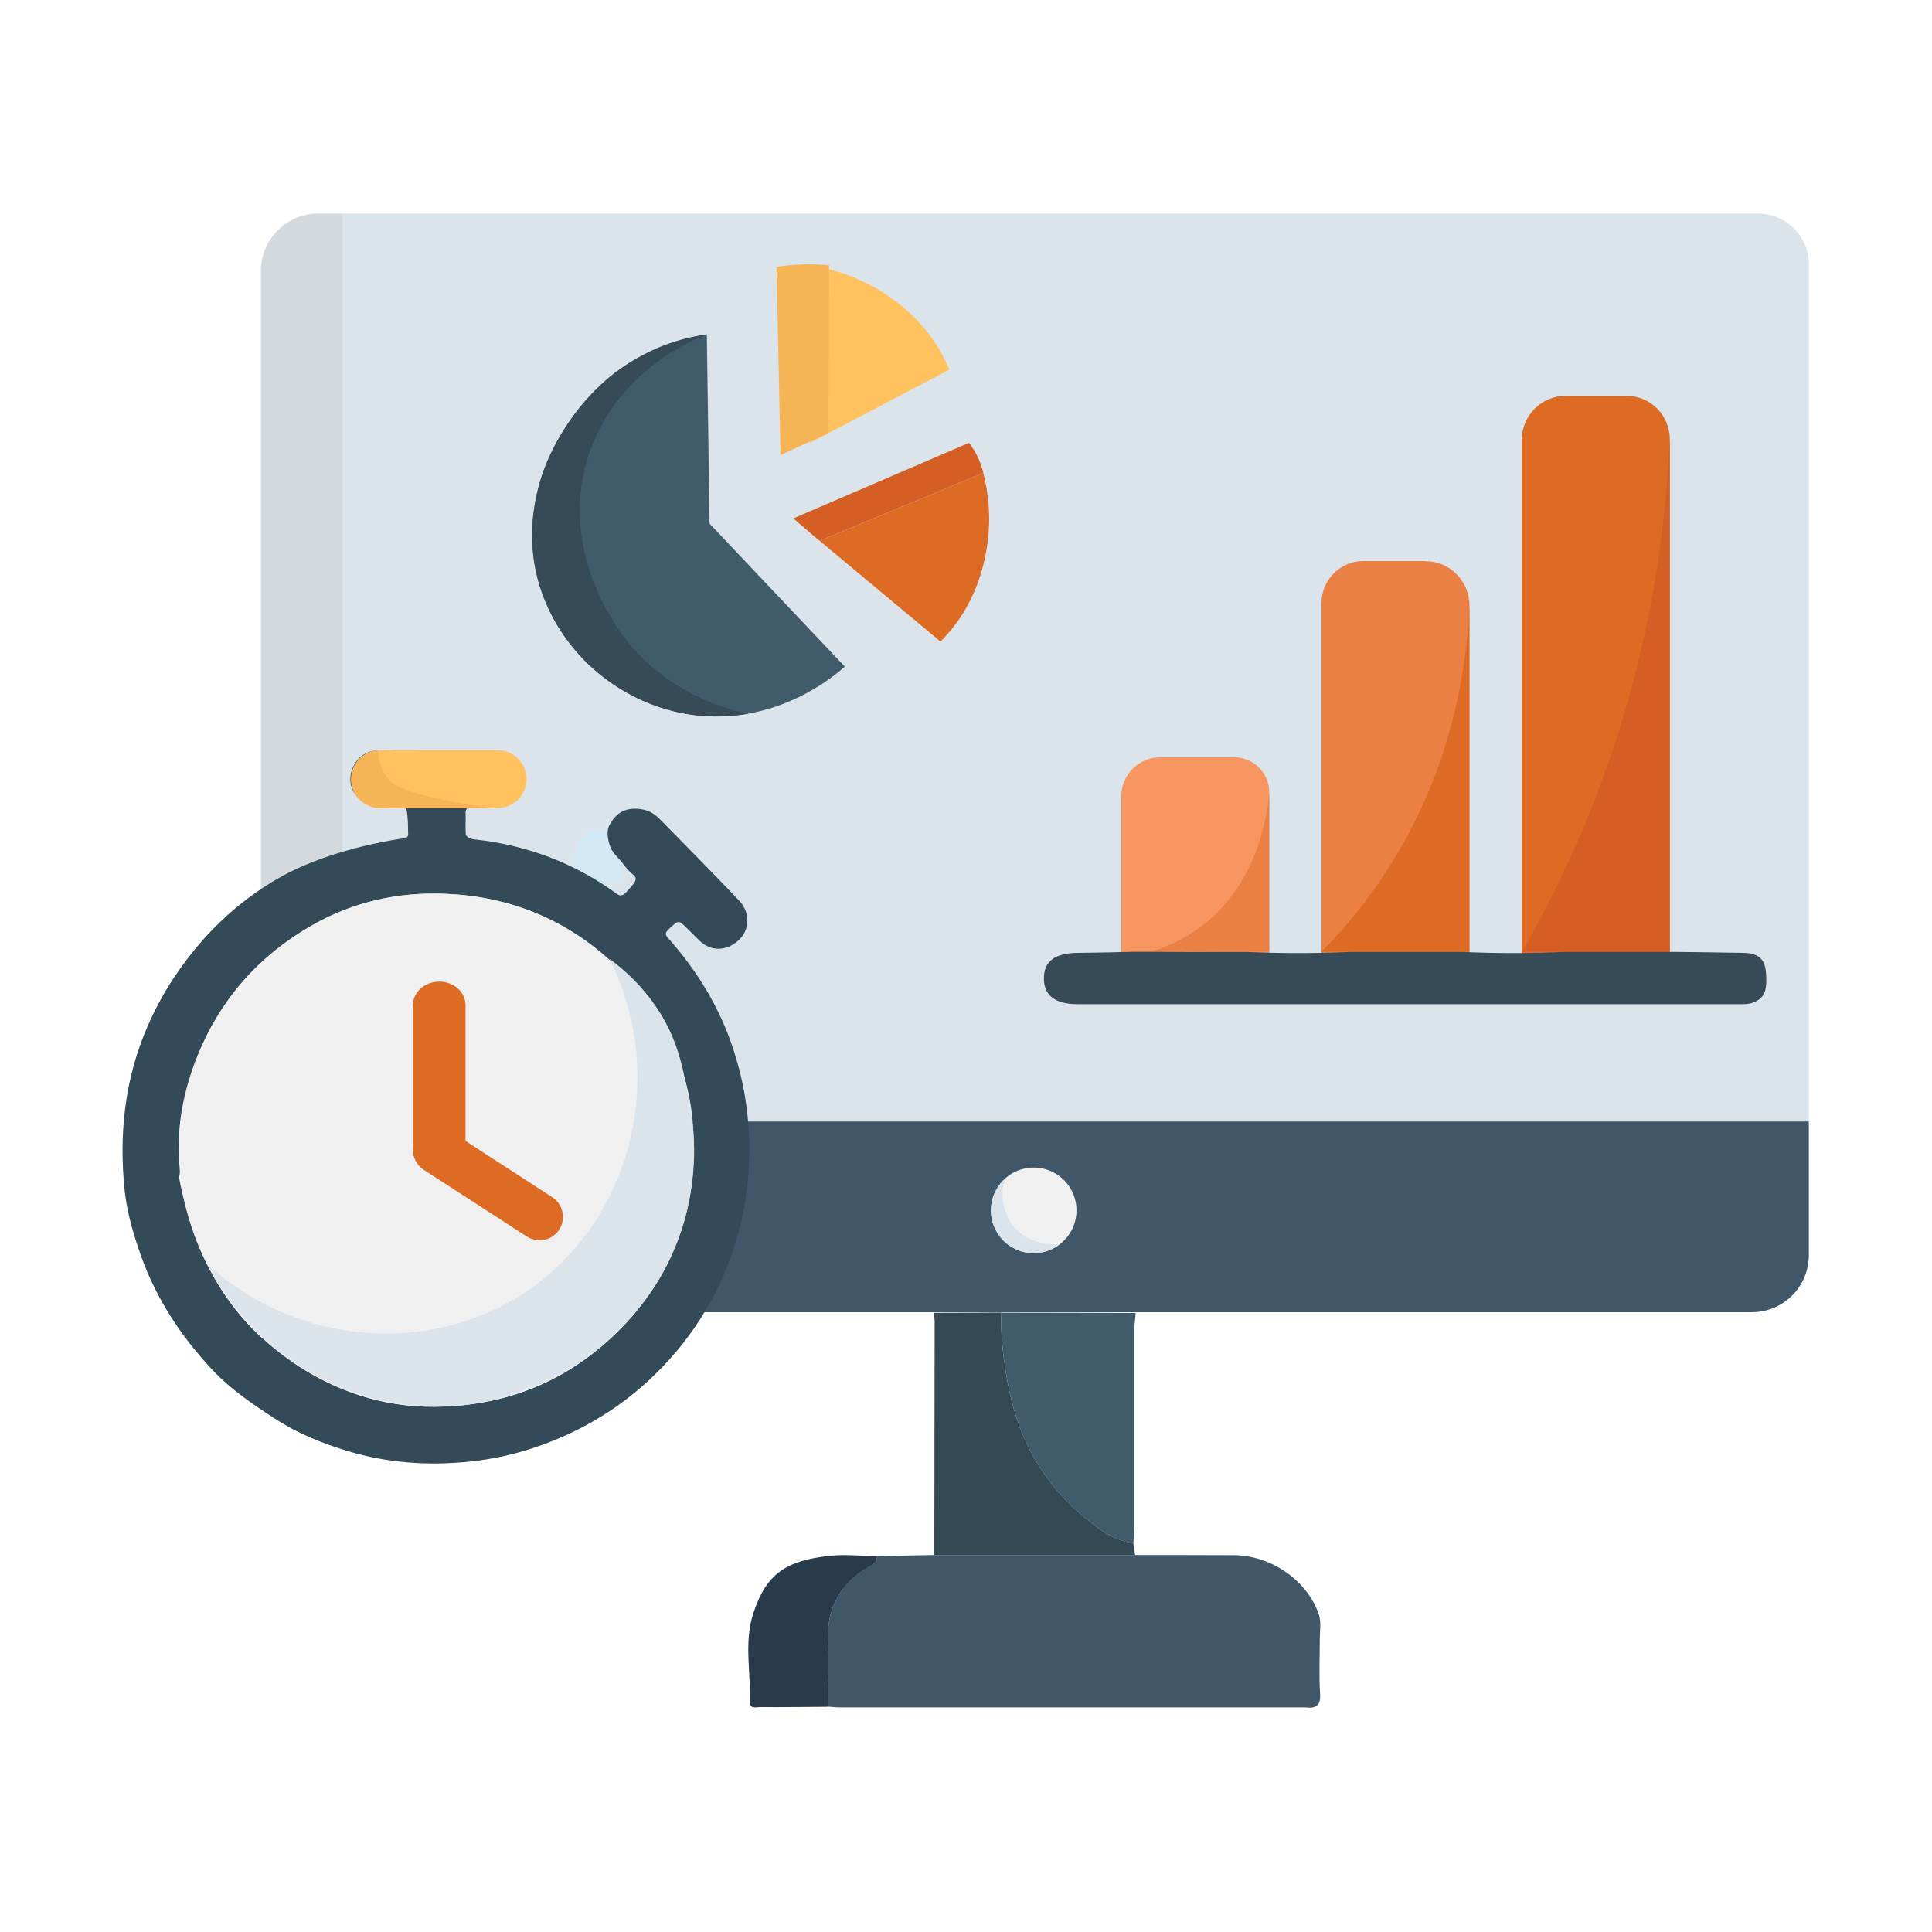 <?xml version="1.0" encoding="UTF-8"?>
<svg id="uuid-df2166e8-6887-440a-ac2d-8e615d5ad830" data-name="Layer 1" xmlns="http://www.w3.org/2000/svg" viewBox="0 0 125 125">
  <defs>
    <style>
      .uuid-f89f8846-5193-43a2-9b92-7be94612318a {
        fill: #d4d9de;
      }

      .uuid-14cfcd6b-2096-4256-818e-ad08b5d98e2c {
        fill: #dbe3eb;
      }

      .uuid-294c2fbe-ba41-452e-8fd1-9484dadddce8 {
        fill: #d1e8f5;
      }

      .uuid-9c7d3d2e-f917-4ea6-ae6d-a8d920ecd01f {
        fill: #f79661;
      }

      .uuid-f56a9162-26fd-4ff5-b550-c05c891965bf {
        fill: #f0f0f0;
      }

      .uuid-d0b7617c-c895-4443-ae76-978aff42af48 {
        fill: #334a54;
      }

      .uuid-33f27b86-69c9-43b0-90b9-8ad4b3bfe366 {
        fill: #d45e24;
      }

      .uuid-40e76497-e3a9-4d67-b5bc-bf582027d875 {
        fill: #364a57;
      }

      .uuid-57bd4479-ff73-47c8-9df8-1f5edfa33597 {
        fill: #293b4a;
      }

      .uuid-a0f89d70-8f87-4a40-a440-64aac147e7b3 {
        fill: #384769;
      }

      .uuid-3282b491-fc43-4345-9e8b-30b17cce015c {
        fill: #f5b557;
      }

      .uuid-6822fb7c-40b8-49bd-8aca-3e634850e23c {
        fill: #405c6b;
      }

      .uuid-974d910c-3a67-49bb-90e7-20b088e8d945 {
        fill: #de6b24;
      }

      .uuid-fd3b9a85-79a7-41d4-bfbd-a40c647f293f {
        fill: #ffc25e;
      }

      .uuid-bf430acd-ff2d-4cfc-8831-a6ddc1b8122c {
        fill: #eb8045;
      }

      .uuid-4f20ba94-38fd-448d-ba68-461aa65218cc {
        fill: #334a59;
      }

      .uuid-861423f5-f72b-4d89-85ff-531be169a1a4 {
        fill: #405769;
      }
    </style>
  </defs>
  <path class="uuid-14cfcd6b-2096-4256-818e-ad08b5d98e2c" d="M113.74,13.82H22.19v58.73h94.84V17.11c0-1.82-1.47-3.29-3.29-3.29"/>
  <rect class="uuid-57bd4479-ff73-47c8-9df8-1f5edfa33597" x="16.88" y="72.55" width="5.31" height="12.34"/>
  <path class="uuid-861423f5-f72b-4d89-85ff-531be169a1a4" d="M113.34,84.9H22.19v-12.34h94.84v8.65c0,2.04-1.65,3.69-3.69,3.69"/>
  <path class="uuid-861423f5-f72b-4d89-85ff-531be169a1a4" d="M56.73,100.68c1.24-.02,2.48-.05,3.72-.07h12.99c2.12,0,4.25,0,6.37.01,2.4,0,4.77,1.62,5.52,3.84.16.48.06,1.06.06,1.59,0,1.18-.06,2.36.02,3.53.05.79-.28.97-.95.89-.06,0-.13,0-.2,0-9.97,0-19.94,0-29.9,0-.26,0-.52-.03-.78-.05,0-1.46.04-2.93,0-4.39-.07-2.1.84-3.61,2.61-4.65.29-.17.6-.29.54-.71"/>
  <path class="uuid-d0b7617c-c895-4443-ae76-978aff42af48" d="M73.44,100.61h-12.99c0-5.06.02-10.13.02-15.19,0-.16-.05-.32-.07-.48,1.46,0,2.93-.01,4.39-.02-.07,1.5.13,2.98.39,4.45.59,3.38,2.08,6.3,4.7,8.55.99.85,2.03,1.74,3.44,1.91.04.26.08.51.12.77"/>
  <path class="uuid-6822fb7c-40b8-49bd-8aca-3e634850e23c" d="M73.32,99.84c-1.41-.17-2.44-1.06-3.44-1.91-2.62-2.25-4.11-5.17-4.7-8.55-.26-1.47-.46-2.95-.39-4.45,2.9,0,5.79.01,8.69.02-.03.39-.09.78-.09,1.17,0,4.22,0,8.44,0,12.66,0,.36-.04.72-.06,1.07"/>
  <path class="uuid-57bd4479-ff73-47c8-9df8-1f5edfa33597" d="M56.73,100.68c.06.42-.25.54-.54.71-1.77,1.04-2.68,2.55-2.61,4.65.05,1.46,0,2.93,0,4.39-1.47.01-2.94.03-4.4.02-.26,0-.68.14-.66-.33.06-1.91-.39-3.88.21-5.71.85-2.62,2.14-3.42,4.87-3.74,1.03-.12,2.08,0,3.13.01"/>
  <path class="uuid-a0f89d70-8f87-4a40-a440-64aac147e7b3" d="M17.08,84.71c1.08,1.1,2.15,2.2,3.23,3.31-3.03.45-3.78-.9-3.23-3.31"/>
  <path class="uuid-6822fb7c-40b8-49bd-8aca-3e634850e23c" d="M45.73,21.64c.06,4.08.12,8.16.18,12.24,2.92,3.09,5.83,6.17,8.75,9.25-.62.55-4.21,3.66-9.37,3.17-4.56-.43-8.61-3.51-10.19-7.84-1.98-5.44.7-10.76,3.83-13.6,2.52-2.28,5.35-2.98,6.8-3.22"/>
  <path class="uuid-40e76497-e3a9-4d67-b5bc-bf582027d875" d="M45.73,21.64c-.74.28-5.75,2.28-7.6,7.67-2.25,6.57,2.3,12.03,2.69,12.48,2.76,3.2,6.29,4.12,7.59,4.39-.82.14-1.89.24-3.12.13-.46-.04-1.43-.16-2.61-.55-.57-.19-1.6-.58-2.75-1.32-1.08-.7-1.84-1.42-2.26-1.87-1.21-1.27-1.85-2.5-2.1-3.02-.62-1.28-.86-2.37-.95-2.85-.09-.46-.38-2.18.04-4.39.41-2.16,1.29-3.64,1.76-4.4,1.37-2.25,2.99-3.51,3.4-3.82,1.58-1.19,3.06-1.74,3.75-1.96.85-.28,1.6-.42,2.17-.5"/>
  <path class="uuid-fd3b9a85-79a7-41d4-bfbd-a40c647f293f" d="M52.41,17.18c1.46.21,2.58.64,3.31.98,1.04.48,3.74,1.91,5.3,4.9.19.36.32.66.4.86-3.01,1.58-6.01,3.15-9.01,4.73v-11.47"/>
  <path class="uuid-3282b491-fc43-4345-9e8b-30b17cce015c" d="M53.64,17.17c-.01,3.62-.03,7.23-.04,10.85-1.03.47-2.06.95-3.1,1.42-.09-4.06-.17-8.11-.26-12.17.54-.09,1.17-.15,1.86-.17.56,0,1.07.02,1.53.06Z"/>
  <path class="uuid-974d910c-3a67-49bb-90e7-20b088e8d945" d="M63.62,30.6c.36,1.43.4,2.63.37,3.43-.05,1.15-.34,4.19-2.5,6.78-.26.31-.49.55-.64.7-2.61-2.17-5.21-4.34-7.82-6.52,3.53-1.46,7.07-2.93,10.6-4.39"/>
  <path class="uuid-33f27b86-69c9-43b0-90b9-8ad4b3bfe366" d="M63.62,30.6c-3.53,1.46-7.07,2.93-10.6,4.39-.56-.48-1.12-.96-1.69-1.45,3.79-1.63,7.58-3.26,11.37-4.89.19.26.42.6.61,1.03.15.34.25.66.31.92"/>
  <path class="uuid-294c2fbe-ba41-452e-8fd1-9484dadddce8" d="M40.3,57.01c-1.13.03-2.26.06-3.39.1.19-1.93.53-3.63,1.93-3.37,1.1.21,1.29,1.75,1.46,3.27"/>
  <path class="uuid-f89f8846-5193-43a2-9b92-7be94612318a" d="M16.88,72.55h5.31V13.82h-1.6c-2.05,0-3.71,1.66-3.71,3.71v55.02Z"/>
  <path class="uuid-f56a9162-26fd-4ff5-b550-c05c891965bf" d="M69.65,78.31c0,1.53-1.24,2.77-2.77,2.77s-2.77-1.24-2.77-2.77,1.24-2.77,2.77-2.77,2.77,1.24,2.77,2.77"/>
  <path class="uuid-14cfcd6b-2096-4256-818e-ad08b5d98e2c" d="M64.99,76.3c-.04.11-.5,1.73.61,3.06,1.15,1.38,2.91,1.14,3,1.12-.33.26-.65.4-.85.46-.76.25-1.4.1-1.62.04-.38-.11-.66-.28-.8-.37-.84-.57-1.08-1.42-1.12-1.57-.07-.26-.15-.69-.05-1.22.15-.83.64-1.34.83-1.52"/>
  <path class="uuid-9c7d3d2e-f917-4ea6-ae6d-a8d920ecd01f" d="M79.86,49h-4.8c-1.39,0-2.51,1.13-2.51,2.51v11.07h9.57v-11.32c0-1.25-1.01-2.26-2.26-2.26"/>
  <path class="uuid-bf430acd-ff2d-4cfc-8831-a6ddc1b8122c" d="M92.23,36.3h-4.02c-1.49,0-2.71,1.21-2.71,2.71v23.58h9.57v-23.43c0-1.57-1.27-2.85-2.85-2.85"/>
  <path class="uuid-974d910c-3a67-49bb-90e7-20b088e8d945" d="M105.24,25.61h-3.93c-1.57,0-2.85,1.27-2.85,2.85v34.12h9.57V28.41c0-1.55-1.25-2.8-2.8-2.8"/>
  <path class="uuid-33f27b86-69c9-43b0-90b9-8ad4b3bfe366" d="M108.04,27.9c-.17,5.26-.97,12.31-3.56,20.2-1.77,5.41-3.96,9.91-6.01,13.48h9.57V27.9Z"/>
  <path class="uuid-974d910c-3a67-49bb-90e7-20b088e8d945" d="M95.08,38.89c-.13,3.77-.93,10.33-5.02,16.91-1.46,2.37-3.07,4.27-4.56,5.78h9.57v-22.69Z"/>
  <path class="uuid-bf430acd-ff2d-4cfc-8831-a6ddc1b8122c" d="M82.12,51.29c-.09,1.1-.62,5.88-4.5,8.73-1.05.77-2.12,1.24-3.04,1.52,2.51.02,5.03.03,7.54.04v-10.3Z"/>
  <path class="uuid-40e76497-e3a9-4d67-b5bc-bf582027d875" d="M101.23,61.59c1.2,0,2.4,0,3.61,0h3.73c1.4.02,2.81.03,4.21.06,1.22.03,1.56.55,1.49,2.02-.03.57-.23.88-.63,1.1-.41.23-.83.2-1.25.2h-42.65c-1.47,0-2.2-.56-2.2-1.67,0-1.11.72-1.64,2.21-1.65,1.21-.01,2.42-.04,3.63-.07,1.19,0,2.39,0,3.59.01,1.24,0,2.49,0,3.73,0,2.2.1,4.4.1,6.61,0,1.2,0,2.4,0,3.6,0h3.73c2.2.1,4.4.1,6.6,0"/>
  <path class="uuid-4f20ba94-38fd-448d-ba68-461aa65218cc" d="M28.14,91.01c4.92-.04,9.07-1.87,12.41-5.46,3.4-3.66,4.7-8.15,4.27-12.96-.34-3.74-1.98-7.13-4.71-9.85-3.3-3.29-7.35-4.9-11.96-4.93-2.93-.01-5.75.71-8.3,2.26-4.64,2.8-7.25,6.99-8.15,12.26-.22,1.26.13,2.58-.11,3.87.91,4.88,3.09,9.02,7.26,11.88,2.78,1.91,5.87,2.97,9.3,2.94M28.21,48.56c1.21,0,2.42-.01,3.63,0,.65.01,1.27.13,1.72.69.45.56.52,1.17.27,1.8-.16.41-.41.73-.75.94-.25.15-.46.18-.83.24-.3.05-.48.04-1.47.04h-.54s-.05.06-.08.12c-.04.1-.04.18-.04.22.02.46,0,.69,0,.84.02.47-.01.51.05.61.16.24.53.25.63.26,3.33.38,6.37,1.52,9.09,3.5.03.02.13.11.27.11.16,0,.27-.12.37-.22.41-.44.61-.67.6-.86-.03-.25-.25-.23-.72-.84-.18-.24-.38-.47-.59-.69-.45-.47-.65-1.46-.39-1.93.47-.87,1.11-1.16,2.02-1.04.53.07.91.31,1.26.67,1.71,1.75,3.45,3.49,5.13,5.27.66.7.74,1.84-.08,2.57-.78.69-1.78.72-2.52-.02-.23-.23-.47-.46-.7-.69-.38-.38-.48-.49-.65-.49-.13,0-.27.13-.54.38-.23.21-.27.3-.27.37,0,.16.14.27.17.31,1.87,2.11,3.32,4.48,4.2,7.18.62,1.89.96,3.81,1.02,5.8.07,2.37-.22,4.67-.95,6.92-1.1,3.42-2.99,6.35-5.63,8.77-2.01,1.84-4.33,3.21-6.91,4.13-1.5.54-3.04.89-4.63,1.05-2.64.27-5.24.09-7.8-.67-1.7-.51-3.35-1.18-4.82-2.15-1.4-.91-2.8-1.86-3.96-3.09-2.03-2.16-3.64-4.59-4.64-7.39-.48-1.36-.9-2.75-1.06-4.2-.39-3.71,0-7.31,1.51-10.74.89-2.04,2.1-3.88,3.58-5.55,2.76-3.12,5.75-4.45,6.35-4.71.13-.06.23-.1.26-.11,2.91-1.24,6.15-1.7,6.31-1.71,0,0,.09,0,.18-.05.03-.01.06-.03.09-.05.07-.07.06-.18.06-.22-.02-.29,0-.58-.03-.87-.02-.24-.02-.39-.07-.63-.02-.06-.03-.12-.04-.15-.54.01-1.01,0-1.37-.03-.65-.04-.9-.09-1.17-.22-.2-.1-.38-.23-.56-.42-.55-.56-.6-1.27-.38-1.85.16-.43.46-.8.87-1.01.34-.18.66-.19.82-.19,1.47-.04,3.47,0,3.69,0"/>
  <path class="uuid-f56a9162-26fd-4ff5-b550-c05c891965bf" d="M28.14,91.01c-3.42.03-6.52-1.03-9.3-2.94-.77-.53-1.94-1.44-3.05-2.69-2.5-2.84-4.78-7.6-4.1-13.05.1-.8.65-4.51,3.4-8.08,1.25-1.62,2.82-3.02,4.75-4.18,2.55-1.54,5.37-2.27,8.3-2.25,4.61.02,8.66,1.64,11.96,4.93,2.73,2.72,4.38,6.11,4.71,9.85.43,4.82-.87,9.31-4.27,12.96-3.34,3.59-7.49,5.42-12.41,5.46"/>
  <path class="uuid-974d910c-3a67-49bb-90e7-20b088e8d945" d="M28.42,75.93c-.94,0-1.7-.68-1.7-1.52v-9.38c0-.84.76-1.52,1.7-1.52s1.7.68,1.7,1.52v9.38c0,.84-.76,1.52-1.7,1.52"/>
  <path class="uuid-974d910c-3a67-49bb-90e7-20b088e8d945" d="M34.9,80.24c-.28,0-.57-.08-.82-.24l-6.66-4.31c-.7-.45-.9-1.4-.45-2.1.46-.7,1.4-.9,2.1-.45l6.66,4.32c.7.45.9,1.39.45,2.1-.29.45-.78.69-1.27.69"/>
  <path class="uuid-14cfcd6b-2096-4256-818e-ad08b5d98e2c" d="M13.45,81.84c5.77,5.2,14.23,5.88,20.42,1.84,6.87-4.49,9.43-13.85,5.57-21.64,2.22,1.64,3.3,3.44,3.8,4.45.7,1.43.96,2.71,1.24,4.15.21,1.08.49,2.5.42,4.39-.07,1.88-.44,3.31-.61,3.9-.21.73-.88,2.85-2.54,5.13-1.86,2.55-4.02,4-5.28,4.71-3.27,1.87-6.26,2.14-7.16,2.2-.88.06-2.72.1-4.96-.45-.94-.23-3.4-.93-5.94-2.83-.62-.46-1.78-1.39-2.96-2.83-.91-1.11-1.55-2.17-1.99-3.02"/>
  <path class="uuid-fd3b9a85-79a7-41d4-bfbd-a40c647f293f" d="M32.2,52.28h-7.62c-1.03,0-1.87-.84-1.87-1.87s.84-1.87,1.87-1.87h7.62c1.03,0,1.87.84,1.87,1.87s-.84,1.87-1.87,1.87"/>
  <path class="uuid-3282b491-fc43-4345-9e8b-30b17cce015c" d="M31.81,52.28c-2.46,0-4.91,0-7.37,0-.13-.01-.89-.1-1.37-.78-.33-.46-.35-.93-.35-1.09,0-.1.01-.88.67-1.43.42-.36.89-.42,1.07-.43.02.45.11,1.13.56,1.72.37.49.96.91,3.68,1.48.78.16,1.84.37,3.12.53"/>
</svg>
